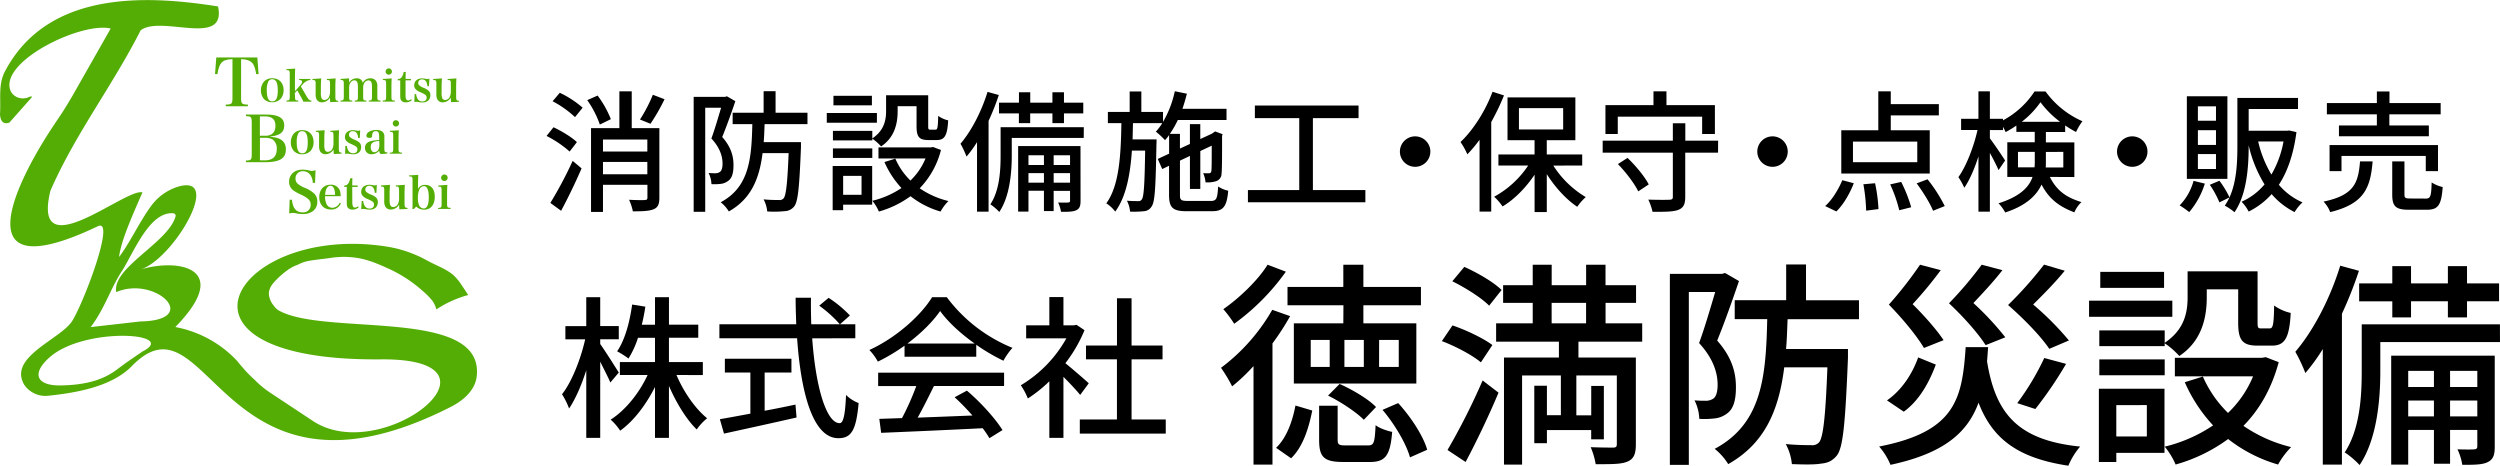 <svg id="レイヤー_2" data-name="レイヤー 2" xmlns="http://www.w3.org/2000/svg" width="1175.74" height="219.01" viewBox="0 0 1175.74 219.01"><path d="M229,155.4a24.53,24.53,0,0,0-3.92-4.58l0,0c-.45-.34-.9-.68-1.37-1-2.82-1.92-6-3.16-9-4.7-1.08-.55-2.14-1.12-3.21-1.69a52.29,52.29,0,0,0-5.5-2.49h0a54.87,54.87,0,0,0-11.09-3.1c-71.22-11.84-114.15,53.87-3.62,52.9,65-.56.36,50.82-32.2,28.81l-19.81-13.11a43.6,43.6,0,0,1-7.26-6h0c-1.51-1.39-3-2.8-4.35-4.3s-2.7-3.08-4-4.69a53,53,0,0,0-28.57-15.82l-.48-.1c27.16-27.75,1.5-32.53-16.52-27,15.84-4.88,39.62-46.13,17.21-38.81a24.73,24.73,0,0,0-12.15,9c-5.55,7.57-9.76,17-15,23.89.9-7.71,6.55-20.13,11-30.4-7.78-2.27-52.29,36.31-43.29-.74C47.37,85,65.18,61.93,78.31,36c9.63-7.39,40.58,8.29,36.4-11.24-32.77-5.19-79.82-8-100.16,30.44-3.32,6.28-1.9,12.83-2.38,20.3.25,4,2.18,4.7,4.43,3.87L27.13,67.47c.09-.59-.57-.44-1.53,0-3.47,1.46-7.7-.16-8.73-3.78C13,50,50.72,31.92,64.23,35.14l-18,31.68-2.58,4.31c-2.78,4.57-3.23,5-7.12,10.89-18.09,27.57-41.14,76.05,21.68,46.1,8.45-4-6.48,35.47-12,44.44-5.41,8.77-30.73,17.08-22.49,30.35a12.11,12.11,0,0,0,10.48,5C49,206.44,65,203.3,74.2,193.88c36.5-37.47,41.28,74.45,150,19.2,5.58-2.84,11.38-7.57,12.16-14.29,3.82-32.76-71.06-18.77-93-31a7.16,7.16,0,0,1-1.58-1.24s-.06,0-.08-.06l-.22-.29a5.58,5.58,0,0,1-.6-.78,9.49,9.49,0,0,1-2.27-5.5c0-2.72,1.72-4.79,3.52-6.61a39.13,39.13,0,0,1,6-5.06,18.72,18.72,0,0,1,4.19-2.06,17.29,17.29,0,0,1,4.54-1.66c3.56-.7,7.37-1,10.56-1.47a42.74,42.74,0,0,1,7.05-.52,45,45,0,0,1,4.78.36c5.5.7,10.46,2.82,15.47,5.09a64.09,64.09,0,0,1,16.17,10.5,34.17,34.17,0,0,1,4.56,4.6,12.13,12.13,0,0,1,1.93,4.15,52.11,52.11,0,0,1,15-6.77ZM64,44q.36-.12.63-.24C64.16,45.63,62.64,45,64,44ZM79.23,187l-5.92,4.06c-2.24,1.53-4.4,3.18-6.6,4.78-4.87,3.58-12.33,7-26.22,7.16-11.32.09-13.51-5.66-5.05-13.18C51.87,175.19,96.59,178.29,79.23,187Zm-1.18-14.08h0l-23.23,2.64c6.79-9,9.42-18.56,15.16-27.08,5.56-9.2,12.9-27.48,23.76-26.43a1.14,1.14,0,0,1,1,1.41c-3.37,12.38-29.95,24.08-27.91,35.64C85.4,151.16,107.23,172.48,78.05,172.91Z" transform="translate(-12.17 -21.73)" style="fill:#53ad04"/><path d="M103.76,176.43" transform="translate(-12.17 -21.73)" style="fill:#53ad04;opacity:0.35"/><path d="M105.62,176.81" transform="translate(-12.17 -21.73)" style="fill:#53ad04;opacity:0.35"/><path d="M53.59,56.58" transform="translate(-12.17 -21.73)" style="fill:#53ad04;opacity:0.35"/><path d="M34.07,96.61c-.21.31-.4.62-.58,1C33.49,96.79,33.72,96.56,34.07,96.61Z" transform="translate(-12.17 -21.73)" style="fill:#53ad04;opacity:0.35"/><path d="M41.78,91.83h-.07S41.79,91.76,41.78,91.83Z" transform="translate(-12.17 -21.73)" style="fill:#53ad04;opacity:0.35"/><path d="M53.44,62.2a.87.87,0,0,0-.12.33C53.2,62.34,53.14,62,53.44,62.2Z" transform="translate(-12.17 -21.73)" style="fill:#53ad04;opacity:0.35"/><path d="M77.88,112.58c.2,0,.12.08.05.21A1.6,1.6,0,0,0,77.88,112.58Z" transform="translate(-12.17 -21.73)" style="fill:#53ad04;opacity:0.35"/><path d="M127.94,152.76Z" transform="translate(-12.17 -21.73)" style="fill:#53ad04;opacity:0.35"/><path d="M230.29,156v0S230.34,156,230.29,156Z" transform="translate(-12.17 -21.73)" style="fill:#53ad04;opacity:0.35"/><path d="M230.18,156s.08,0,.11,0Z" transform="translate(-12.17 -21.73)" style="fill:#53ad04;opacity:0.35"/><path d="M215.73,163.25h0S215.7,163.22,215.73,163.25Z" transform="translate(-12.17 -21.73)" style="fill:#53ad04;opacity:0.35"/><path d="M221.17,198.49c.15-.18,0,.09-.07,0Z" transform="translate(-12.17 -21.73)" style="fill:#53ad04;opacity:0.35"/><path d="M130,170.66v.05A.11.11,0,0,1,130,170.66Z" transform="translate(-12.17 -21.73)" style="fill:#53ad04;opacity:0.35"/><path d="M138.69,178.6Z" transform="translate(-12.17 -21.73)" style="fill:#53ad04;opacity:0.35"/><path d="M209.38,218.28v.05S209.33,218.28,209.38,218.28Z" transform="translate(-12.17 -21.73)" style="fill:#53ad04;opacity:0.35"/><path d="M84.38,175a0,0,0,0,1,0,0S84.4,175,84.38,175Z" transform="translate(-12.17 -21.73)" style="fill:#53ad04;opacity:0.35"/><path d="M153.12,222.63c.07.14.19.28,0,.18C153.11,222.75,153.11,222.69,153.12,222.63Z" transform="translate(-12.17 -21.73)" style="fill:#53ad04;opacity:0.35"/><path d="M53.57,169.54h0C53.56,169.45,53.59,169.45,53.57,169.54Z" transform="translate(-12.17 -21.73)" style="fill:#53ad04;opacity:0.35"/><path d="M66.75,141.54c.51-.19.19.14.07.43C66.79,141.83,66.77,141.68,66.75,141.54Z" transform="translate(-12.17 -21.73)" style="fill:#53ad04;opacity:0.35"/><path d="M46.35,182.2h0S46.34,182.22,46.35,182.2Z" transform="translate(-12.17 -21.73)" style="fill:#53ad04;opacity:0.35"/><path d="M48.15,175.87l-.06-.05Z" transform="translate(-12.17 -21.73)" style="fill:#53ad04;opacity:0.35"/><path d="M127.3,170.59c.33.22.7.31.58.77A7.76,7.76,0,0,1,127.3,170.59Z" transform="translate(-12.17 -21.73)" style="fill:#53ad04;opacity:0.35"/><path d="M157.78,217.45c0,.05,0,0,0,0Z" transform="translate(-12.17 -21.73)" style="fill:#53ad04;opacity:0.35"/><path d="M36.37,206.55a1.54,1.54,0,0,1,.3-.32c0,.24,0,.38-.3.32Z" transform="translate(-12.17 -21.73)" style="fill:#53ad04;opacity:0.35"/><path d="M280.07,93a51.63,51.63,0,0,0-10.86-7.34l3.27-4.08c3.83,1.79,8.64,4.69,11,7ZM271,117.16A187.67,187.67,0,0,0,281.49,97.4l4.2,3.52c-2.84,6.55-6.42,14-9.63,19.94Zm4.44-51.79a46.37,46.37,0,0,1,10.74,7l-3.58,4.44a48.2,48.2,0,0,0-10.55-7.47Zm18.83,14.94a45.5,45.5,0,0,0-5.93-11.48l4.88-2.16a47.32,47.32,0,0,1,6.23,11.11Zm28,34.38c0,3-.62,4.56-2.66,5.43s-5.12,1-9.81,1a23.57,23.57,0,0,0-1.79-5.44c3.15.19,6.48.19,7.41.13s1.23-.31,1.23-1.17v-6H295.75v12.77h-5.62V82h13.33V64.69h5.81V82h13ZM295.75,87.34V93h20.86V87.34Zm20.86,16.36V97.9H295.75v5.8Zm8.09-35.3a92.88,92.88,0,0,1-6.61,11.54l-4.94-2A69.51,69.51,0,0,0,319.2,66.3Z" transform="translate(-12.17 -21.73)"/><path d="M358,69.32c-1.79,5.31-4.14,11.91-6.18,16.85,4.45,5,5.31,9.45,5.31,13.21s-.68,6.23-2.65,7.53a7,7,0,0,1-3.4,1.3,25.41,25.41,0,0,1-4.32.12,12.55,12.55,0,0,0-1.35-5.25,32.33,32.33,0,0,0,3.33.13,3.71,3.71,0,0,0,2-.62c.87-.56,1.24-2.1,1.24-3.89,0-3.21-1.05-7.28-5.25-11.85,1.61-4.32,3.27-10.12,4.57-14.44h-7.47v48.94H338.4V67.28h14.81L354,67Zm13.76,10.8c-.12,2.9-.18,5.74-.43,8.46h17.53v2.47c-.74,18.51-1.36,25.43-3.15,27.71a5.88,5.88,0,0,1-4.57,2.28,48,48,0,0,1-8.15.13,14.76,14.76,0,0,0-1.72-5.68c3.08.31,6,.31,7.16.31a2.59,2.59,0,0,0,2.28-.8c1.11-1.36,1.79-6.86,2.35-21.24H370.8c-1.48,11.79-5.24,21.42-15.86,27.41a16.82,16.82,0,0,0-3.82-4.32c13.45-7.16,14.5-20.56,14.87-36.73h-9.26V74.75H371.3V64.63h5.62V74.75h15v5.37Z" transform="translate(-12.17 -21.73)"/><path d="M424.57,79.44H401V74.88h23.58ZM422.35,118H408.7v2.59h-4.93V99.81h18.58Zm.06-31.17c5.61-3.77,6.48-8.64,6.48-12.9V66.54H448.7V81.05c0,1.42.12,1.67,1,1.67h2.41c.92,0,1.17-.81,1.29-6.49a12.84,12.84,0,0,0,4.69,2.1c-.37,7.35-1.79,9.26-5.37,9.26h-3.95c-4.26,0-5.55-1.42-5.55-6.48V71.67h-8.89V74c0,5.56-1.3,12.28-7.78,16.6a21.83,21.83,0,0,0-4.13-3.64v.8H403.89V83.27h18.52Zm-18.52,4.69h18.52V96H403.89Zm18.33-20.25H404.14v-4.5h18.08ZM408.7,104.44v8.89h8.65v-8.89Zm46-12.16a40,40,0,0,1-10,18,40.67,40.67,0,0,0,13.52,6,22.27,22.27,0,0,0-3.71,4.94,41.26,41.26,0,0,1-14.13-7.22,46.15,46.15,0,0,1-14.88,7.22,20.37,20.37,0,0,0-3.08-5.06,42,42,0,0,0,13.7-6,43.58,43.58,0,0,1-8-12.22l5.12-1.6a32.58,32.58,0,0,0,7.1,10.3,30.3,30.3,0,0,0,7.09-10.37H425.31V91.05h24.62l1.05-.19Z" transform="translate(-12.17 -21.73)"/><path d="M481.91,66.42a112.13,112.13,0,0,1-4.82,12.16v42.71h-5.43V88.58a55.86,55.86,0,0,1-4.93,6.79,45.74,45.74,0,0,0-2.84-6.05c5.12-6,9.87-15.12,12.71-24.38ZM521.84,86.6H488v8.27c0,7.78-.87,19.14-5.87,26.55a23.3,23.3,0,0,0-4.19-3.59c4.38-6.66,4.81-16.1,4.81-23V81.54h39.13ZM491.35,75.06H482V70h9.38V65.12h5.31V70h10.43V65.12h5.43V70h9.08v5.06h-9.08v4.57h-5.43V75.06H496.66v4.57h-5.31Zm29,41.11c0,2.28-.37,3.58-1.91,4.38s-3.89.8-7.28.8a16.14,16.14,0,0,0-1.36-4.38c2.22.06,4.13.06,4.75,0s.86-.25.86-.86v-4.63h-7.71V121h-4.57v-9.56h-7.28v9.81H491V90.43h29.32Zm-24.5-21.42v4.57h7.28V94.75Zm7.28,12.9v-4.5h-7.28v4.5Zm4.57-12.9v4.57h7.71V94.75Zm7.71,12.9v-4.5h-7.71v4.5Z" transform="translate(-12.17 -21.73)"/><path d="M581.66,116.23c2.59,0,3.08-1.11,3.39-6.79a14.86,14.86,0,0,0,4.75,2c-.68,7.47-2.28,9.63-7.77,9.63H570.36c-6.67,0-8.39-1.61-8.39-7.78V99.69l-3.21,1.54-2.1-4.75L562,94V85.25a25.87,25.87,0,0,1-1.92,2.4,39.25,39.25,0,0,0-4.32-4,25,25,0,0,0,3-4H545c-.06,2.59-.12,5.12-.18,7.65H556.1s0,1.67-.06,2.41c-.37,20-.68,27-2.28,29.13a4.48,4.48,0,0,1-3.71,2.23,41.76,41.76,0,0,1-6.42.18,13.42,13.42,0,0,0-1.48-5.12c2.29.18,4.26.18,5.19.18a1.77,1.77,0,0,0,1.85-.86c.93-1.24,1.3-7,1.54-22.9H544.5c-.8,11.42-2.72,21.73-7.84,28.7a16.14,16.14,0,0,0-4.2-3.89c6.17-8.45,6.85-23,7.1-37.71H533.2V74.38h10.25V64.75h5.49v9.63h10.19v4.69a48.36,48.36,0,0,0,5.55-14.44l5.68,1.17c-.62,2.41-1.3,4.82-2.1,7.1H589v5.25H566.1a44.44,44.44,0,0,1-3.76,6.54h4.75V91.6l4.69-2.16V80.12h4.88v7l5.49-2.53.49-.37,1-.68,3.52,1.3-.25.8c0,8.76,0,15.86-.25,17.59a3.73,3.73,0,0,1-2.71,3.76,13.83,13.83,0,0,1-4.82.5,13.66,13.66,0,0,0-1.11-4.32c1,.06,2.23.06,2.72.06s.93-.19,1.11-1,.19-5.25.19-12l-5.37,2.53v17.83h-4.88V95.06l-4.69,2.22v16.11c0,2.41.49,2.84,3.76,2.84Z" transform="translate(-12.17 -21.73)"/><path d="M654.3,111.11v5.74H599.06v-5.74H623.2V77.28H602.33V71.36h48.76v5.92H629.62v33.83Z" transform="translate(-12.17 -21.73)"/><path d="M677.7,85.86A7.16,7.16,0,1,1,670.54,93,7.17,7.17,0,0,1,677.7,85.86Z" transform="translate(-12.17 -21.73)"/><path d="M719.49,66.61a113.48,113.48,0,0,1-6,12.53v42.09H708V87.47a66.69,66.69,0,0,1-5.74,6.85,34.22,34.22,0,0,0-3.21-5.8c6-5.68,11.66-14.57,15.06-23.64Zm23.2,33a46,46,0,0,0,15.25,14.81,25.62,25.62,0,0,0-4,4.57c-5.19-3.46-10.43-9.2-14.32-15.37v17.84h-5.74V103.89c-4.14,6.17-9.57,11.66-15.06,14.93a26,26,0,0,0-3.95-4.57,45.28,45.28,0,0,0,16-14.68h-14V94.38h17V87.65H721.15V67.53h31.91V87.65H739.61v6.73h16.66v5.19Zm-16.17-17h20.8V72.59h-20.8Z" transform="translate(-12.17 -21.73)"/><path d="M820.16,93.52H804.73v20.86c0,3.45-.87,5.12-3.27,6.05s-6.3.92-12.1.92a27.06,27.06,0,0,0-2-5.74c4.2.13,8.58.13,9.88.06s1.66-.3,1.66-1.35V93.52h-33V87.9h33V79.69h5.87V87.9h15.43ZM773,84.75h-5.8V71.17h22.59V64.69h6.11v6.48h22.78V84.75h-6V76.6H773ZM777.57,96c3.89,3.64,8.15,8.88,10,12.46l-4.94,3.27c-1.67-3.51-5.8-9-9.57-12.83Z" transform="translate(-12.17 -21.73)"/><path d="M845.78,85.86A7.16,7.16,0,1,1,838.62,93,7.16,7.16,0,0,1,845.78,85.86Z" transform="translate(-12.17 -21.73)"/><path d="M870.53,118.64c3.15-2.72,6.17-7.66,8.08-12.16L884,107.9c-1.85,4.81-4.87,10.06-8.2,13.27Zm49.19-15.31h-41.6V83h17.41V64.69h5.86v6H924v5.31H901.39v7h18.33Zm-5.86-15H883.61V98h30.25ZM894,107.9a72.55,72.55,0,0,1,1.61,12.16l-5.8.74a81,81,0,0,0-1.3-12.41Zm12.29-.62A66.41,66.41,0,0,1,911,119.19l-5.62,1.42a64.29,64.29,0,0,0-4.26-12.16Zm12.4-1.23a72.68,72.68,0,0,1,8.09,12.59l-5.5,2.22c-1.35-3.46-4.75-8.89-7.71-12.9Z" transform="translate(-12.17 -21.73)"/><path d="M976.2,104.94c3.52,7,8.27,9.75,14.87,11.85a13.81,13.81,0,0,0-3.33,4.81C981,119,976,115.67,972.31,108.52c-2.41,5.18-7.28,9.93-17.1,13.14a19.54,19.54,0,0,0-3.14-4.32c10.18-3.21,14.38-7.65,16-12.4H956.2V88.64h12.9V83.76h-8.64v-3a40.83,40.83,0,0,1-5.06,3.09,21.92,21.92,0,0,0-1.24-2.47V82.9H948v3.89c1.67,2.16,6.24,8.89,7.16,10.43l-3.08,4.51c-.81-1.92-2.47-5.19-4.08-8.09v27.65h-5.37v-26c-1.85,5.8-4.2,11.23-6.66,14.75a30.33,30.33,0,0,0-2.78-5c3.7-5.12,7.22-14.26,9-22.16h-7.72V77.59h8.15V64.69H948v12.9h6.17v.74A40.64,40.64,0,0,0,969,64.75h5.18a42.39,42.39,0,0,0,17.35,14,27.78,27.78,0,0,0-3,5.06,50.71,50.71,0,0,1-5.12-3.08v3.08h-9.07v4.88h13.39v16.3ZM969,100.43a20.63,20.63,0,0,0,.12-2.72V93.15h-7.9v7.28ZM981,79a45,45,0,0,1-9.2-9.2A41.67,41.67,0,0,1,963,79Zm-6.66,14.2v4.69c0,.86,0,1.73-.07,2.59h8.27V93.15Z" transform="translate(-12.17 -21.73)"/><path d="M1015,85.86A7.16,7.16,0,1,1,1007.8,93,7.17,7.17,0,0,1,1015,85.86Z" transform="translate(-12.17 -21.73)"/><path d="M1049.1,108.08a38.39,38.39,0,0,1-7.35,13.4,41.23,41.23,0,0,0-4.5-3.15,26.4,26.4,0,0,0,6.54-11.54Zm10.61-2.22h-19.07V67h19.07Zm-5.37-34.13h-8.51v6.79h8.51Zm0,11.23h-8.51v6.92h8.51Zm0,11.24h-8.51v7h8.51Zm37.84-10.31c-1.36,10.37-4.2,18.51-8.27,24.75a30.7,30.7,0,0,0,11.11,8.27,20.79,20.79,0,0,0-3.71,4.57,34.64,34.64,0,0,1-10.8-8.46,35.67,35.67,0,0,1-10.8,8.21,19.29,19.29,0,0,0-3.33-4.63,29.9,29.9,0,0,0,10.8-8.15,60.48,60.48,0,0,1-7.47-18.39v.31c0,9.5-.8,22.71-6.67,31.17a24.57,24.57,0,0,0-4.56-3.09,30.33,30.33,0,0,0,2.22-3.89l-4.75,2.35a44.84,44.84,0,0,0-4.51-8.27l4.51-1.91a44.27,44.27,0,0,1,4.75,7.83c3.39-7.46,3.7-16.72,3.7-24.19V67.78h28.52V73h-23.21V83.21h18.15l.92-.12Zm-18,4.38a53.17,53.17,0,0,0,6.23,15.55,47.64,47.64,0,0,0,5.68-15.55Z" transform="translate(-12.17 -21.73)"/><path d="M1128,97.65c-1,12.47-4,19.94-19.94,23.83a14.93,14.93,0,0,0-3.14-4.94c14.32-3,16.35-8.7,17.16-18.89ZM1130,75.49h-23.51v-5.3H1130V64.75h5.93v5.44H1160v5.3h-24.13v5.25h18.58V85.8h-42.28V80.74H1130Zm23,26.73V95.06h-39.63v7.16h-5.62V89.94h51v12.28Zm0,12.9c2.16,0,2.59-.93,2.77-7.59a15.77,15.77,0,0,0,5.19,2.16c-.62,8.52-2.16,10.68-7.41,10.68H1145c-6.23,0-7.77-1.67-7.77-7.23V97.65h5.74v15.43c0,1.79.43,2,2.77,2Z" transform="translate(-12.17 -21.73)"/><path d="M618.91,170.41a118.12,118.12,0,0,1-8.3,12.82v57h-8.92V193.89a85.26,85.26,0,0,1-10.05,9.53,72.47,72.47,0,0,0-5.23-8.71,89.79,89.79,0,0,0,24.1-27.27Zm-2-20.91a106,106,0,0,1-24.3,24.5,53,53,0,0,0-5.12-6.87c7.69-5.33,16.5-13.84,20.81-20.91Zm-4.61,82.84c4.92-4.62,7.69-12.41,9.12-19.89l7.9,2.35c-1.64,8.21-4.31,17-9.95,22.46Zm31.68-67.05H617.68v-8.62h26.25V146.22h9.43v10.45h27.07v8.62H653.36v8.5h24.91v28.3H620.66v-28.3h23.27Zm-6.46,16.3h-8.92V194.3h8.92Zm18,49.62c2.77,0,3.18-1.13,3.59-9.54,1.75,1.44,5.33,2.67,7.79,3.18C666,236.23,663.51,239,656.44,239H643.93c-9.23,0-11.38-2.36-11.38-10.46v-16h8.71v15.89c0,2.36.52,2.77,3.69,2.77ZM642.19,202.3c5.94,2.66,13.53,7.07,17.12,10.86l-5.74,6c-3.39-3.49-10.77-8.41-16.82-11.38Zm11.38-20.71h-9.13V194.3h9.13Zm7.17,12.71H670V181.59h-9.23Zm9,17c6,6.56,11.8,15.48,13.64,21.94l-8.1,3.59c-1.74-6.36-7.18-15.59-12.92-22.35Z" transform="translate(-12.17 -21.73)"/><path d="M708.62,192.15c-3.8-3.28-11.9-7.59-18.35-10l5-7.38c6.36,2.15,14.56,6.05,18.76,9.23Zm-15.69,41.21a311.12,311.12,0,0,0,16.51-32.7l7.48,5.74c-4.51,10.76-10.35,23-15.48,32.6Zm19.58-67.87c-3.48-3.59-11.07-8.41-17.32-11.48l5.64-6.77c6,2.67,13.84,7.18,17.53,10.87Zm42,16.92v7.48h27v40.7c0,4.41-.82,6.87-3.89,8.2s-7.8,1.24-15,1.24a35.11,35.11,0,0,0-2.36-8c4.72.2,9.23.2,10.56.2s1.74-.41,1.74-1.64V198.3H753.52v18.76h7V203.22h5.94v25.12H760.5V224H739.68v6.15h-5.94v-27h5.94v13.84h6.56V198.3H728v41.93h-8.51V189.89h25.83v-7.48H715.79v-8.62H733v-9.63H719.08v-8.31H733v-9.63h8.92v9.63h16.2v-9.63h9.12v9.63h14.36v8.31H767.26v9.63h17.23v8.62Zm-12.61-8.62h16.2v-9.63h-16.2Z" transform="translate(-12.17 -21.73)"/><path d="M830,153.91c-3,8.81-6.87,19.78-10.25,28,7.38,8.31,8.82,15.69,8.82,21.94,0,6-1.13,10.36-4.41,12.51a11.48,11.48,0,0,1-5.64,2.16,42.14,42.14,0,0,1-7.18.2,20.79,20.79,0,0,0-2.25-8.71c2.25.2,4,.2,5.53.2a6.29,6.29,0,0,0,3.29-1c1.43-.93,2.05-3.49,2.05-6.46,0-5.33-1.75-12.1-8.72-19.69,2.67-7.17,5.43-16.81,7.59-24H806.42v81.3H797.5V150.52h24.61l1.33-.41Zm22.87,17.94c-.21,4.82-.31,9.53-.72,14h29.11V190C880,220.75,879,232.23,876,236c-2.26,2.66-4.31,3.48-7.59,3.79-2.87.51-8.2.41-13.53.21a24.6,24.6,0,0,0-2.88-9.44c5.13.52,10,.52,11.9.52a4.26,4.26,0,0,0,3.79-1.34c1.85-2.25,3-11.38,3.9-35.27h-20.3c-2.46,19.59-8.72,35.58-26.35,45.53a27.9,27.9,0,0,0-6.36-7.18c22.35-11.89,24.1-34.14,24.71-61H828v-8.92h24.2V146.11h9.33v16.82h24.91v8.92Z" transform="translate(-12.17 -21.73)"/><path d="M947.18,185c-.2,2.26-.3,4.51-.51,6.66,4,24.71,14.56,37.12,43.78,40.09a33.9,33.9,0,0,0-5.54,9c-23.78-3.59-35.68-12.61-42.24-29.63-5.12,13.95-16.09,23.79-41.42,29.22a30.6,30.6,0,0,0-5.33-8.61c35.89-7,39.06-22.35,40.7-46.75Zm-24.6,8.2c-3.08,8.2-7.59,16.71-15.07,22.15l-7.9-5.33c6.87-4.72,11.9-12.41,14.66-20.2ZM917,185.38c-3.18-5.43-9.63-13.33-16.5-20.4a183.11,183.11,0,0,0,14.66-18.76l9.74,2.56a185.41,185.41,0,0,1-13.23,16c5.64,5.54,11.59,12.41,14.56,16.92ZM946,184.05c-3.28-5.23-10-12.92-17.22-19.69a176.78,176.78,0,0,0,15.38-18.14l9.74,2.56c-4.1,5.33-9.23,10.76-13.64,15.48a136.44,136.44,0,0,1,15,16.1Zm29.94,1.74c-3.69-5.54-11.28-13.53-19.38-20.61a182.55,182.55,0,0,0,16.92-19l9.74,2.87c-4.41,5.43-10,11.07-14.87,15.89a136.24,136.24,0,0,1,16.82,16.91Zm-15.07,25.53a122.16,122.16,0,0,0,12.71-21.22l10.26,2.76a185.81,185.81,0,0,1-14.46,21.23Z" transform="translate(-12.17 -21.73)"/><path d="M1033.81,170.72H994.65v-7.59h39.16Zm-3.69,64h-22.66V239h-8.2V204.55h30.86Zm.1-51.77c9.33-6.25,10.77-14.35,10.77-21.43v-12.2h32.91v24.09c0,2.36.2,2.77,1.64,2.77h4c1.54,0,2-1.33,2.15-10.76a21.34,21.34,0,0,0,7.79,3.48c-.61,12.2-3,15.38-8.92,15.38H1074c-7.07,0-9.22-2.36-9.22-10.76V157.8H1050v3.79c0,9.23-2.15,20.41-12.92,27.58a35.48,35.48,0,0,0-6.87-6v1.34H999.47v-7.38h30.75Zm-30.75,7.79h30.75v7.49H999.47Zm30.45-33.63h-30V149.6h30Zm-22.46,55.16V227h14.36V212.24Zm76.38-20.2c-3.38,12.51-9.12,22.35-16.6,29.94A67.83,67.83,0,0,0,1089.69,232a37.12,37.12,0,0,0-6.15,8.2,68.81,68.81,0,0,1-23.48-12,77,77,0,0,1-24.71,12,34,34,0,0,0-5.13-8.41,70.05,70.05,0,0,0,22.76-10,72.65,72.65,0,0,1-13.32-20.3l8.51-2.67A54.12,54.12,0,0,0,1060,215.93a50.67,50.67,0,0,0,11.79-17.22H1035V190H1076l1.74-.3Z" transform="translate(-12.17 -21.73)"/><path d="M1121.57,149.09a188.2,188.2,0,0,1-8,20.19v70.95h-9V185.89a90.48,90.48,0,0,1-8.2,11.28,73.31,73.31,0,0,0-4.72-10c8.51-9.94,16.41-25.12,21.12-40.49Zm66.33,33.52h-56.28v13.74c0,12.92-1.44,31.78-9.74,44.09a39,39,0,0,0-7-5.95c7.28-11.07,8-26.76,8-38.24v-22h65Zm-50.64-19.17h-15.59V155h15.59v-8.1h8.81V155h17.33v-8.1h9V155h15.07v8.41h-15.07V171h-9v-7.59h-17.33V171h-8.81Zm48.18,68.28c0,3.79-.61,5.95-3.18,7.28s-6.45,1.33-12.09,1.33a26.07,26.07,0,0,0-2.26-7.28c3.69.11,6.87.11,7.9,0s1.43-.41,1.43-1.43v-7.69h-12.81v15.89h-7.59V223.93h-12.1v16.3h-8V189h48.7Zm-40.7-35.58v7.59h12.1v-7.59Zm12.1,21.43v-7.48h-12.1v7.48Zm7.59-21.43v7.59h12.81v-7.59Zm12.81,21.43v-7.48h-12.81v7.48Z" transform="translate(-12.17 -21.73)"/><path d="M125.55,67.73c0,2.82.31,3.13,3.2,3.19v.8H118.34v-.8c2.85-.06,3.16-.37,3.16-3.19V49.55c-2.73.06-4.17.55-5.25,1.78-.86,1-1.38,2.55-1.84,5.28l-1.11-.06.59-7.8H133.2l.58,7.8-1.1.06c-.5-3-1.11-4.57-2.12-5.52s-2.46-1.48-5-1.54Z" transform="translate(-12.17 -21.73)" style="fill:#53ad04"/><path d="M127.86,97.23c2.43-.06,2.7-.36,2.7-3.11V79.5c0-2.76-.3-3.09-2.7-3.12v-.77h9.38c5.93,0,8.6,1.58,8.6,5.09,0,3.17-1.86,4.7-6.44,5.21v.21c4.79.24,7.22,2.19,7.22,5.81,0,4.31-2.85,6.08-9.89,6.08h-8.87Zm9.08-11.65c3.12,0,4.76-1.62,4.76-4.7s-1.67-4.41-5-4.41h-2.31v9.11Zm-.24,11.56q5.63,0,5.63-5.36a5.1,5.1,0,0,0-1.94-4.43,6.79,6.79,0,0,0-3.54-.81h-2.43v10.6Z" transform="translate(-12.17 -21.73)" style="fill:#53ad04"/><path d="M148.4,115.66h1.07c.38,4,2,5.94,5,5.94a3.46,3.46,0,0,0,3.8-3.71c0-1.83-1.05-2.93-4.41-4.57a20.67,20.67,0,0,1-3.53-1.91,4.87,4.87,0,0,1-2.2-4.27,5.45,5.45,0,0,1,3.17-5,7.9,7.9,0,0,1,3.44-.62A13.63,13.63,0,0,1,158,102a4.52,4.52,0,0,0,.94.11,4.36,4.36,0,0,0,1.62-.38l-.22,6h-1.07a6.74,6.74,0,0,0-.92-3.36,4.15,4.15,0,0,0-3.71-2.12,3.32,3.32,0,0,0-3.49,3.49,3.1,3.1,0,0,0,.88,2.26,12,12,0,0,0,3.5,2.07,14.46,14.46,0,0,1,4.46,2.74,5.12,5.12,0,0,1,1.4,3.74,5.33,5.33,0,0,1-1.88,4.33,7.87,7.87,0,0,1-4.92,1.53,15.9,15.9,0,0,1-3.63-.46,6.69,6.69,0,0,0-1-.08,8.76,8.76,0,0,0-1.78.25Z" transform="translate(-12.17 -21.73)" style="fill:#53ad04"/><path d="M136.41,60a5.27,5.27,0,0,1,3.84-1.46c3.21,0,5.3,2.21,5.3,5.62a6.23,6.23,0,0,1-1.35,4,5.44,5.44,0,0,1-4.06,1.66,5.24,5.24,0,0,1-3.85-1.55,6.07,6.07,0,0,1-1.41-4A6.31,6.31,0,0,1,136.41,60Zm3.82,9.4c1.78,0,2.58-1.6,2.58-5.16S142,59,140.21,59a2,2,0,0,0-1.91,1.19,9.05,9.05,0,0,0-.66,4C137.64,67.75,138.46,69.43,140.23,69.43Z" transform="translate(-12.17 -21.73)" style="fill:#53ad04"/><path d="M150.92,67c0,1.85.14,2,1.54,2v.5H146.9v-.5c1.4,0,1.54-.22,1.54-2V56.71c0-1.81-.14-2-1.56-2v-.47L151,54c-.08,1.52-.12,2.83-.12,4.2v6.46l2.75-3.16a2.19,2.19,0,0,0,.63-1.29c0-.55-.43-.82-1.41-.88v-.47h5.28v.47a4.54,4.54,0,0,0-1.72.53,6.68,6.68,0,0,0-2,1.66l-.76.84,2.85,4.9c.75,1.27,1.19,1.64,2.13,1.84v.46h-3.77c-.21-.46-.76-1.56-.9-1.83l-2-3.52-1.15,1.29Z" transform="translate(-12.17 -21.73)" style="fill:#53ad04"/><path d="M167.48,69.76a17.83,17.83,0,0,1-.11-2.15,4.44,4.44,0,0,1-3.77,2.25A2.77,2.77,0,0,1,161,68.33a5.9,5.9,0,0,1-.39-2.55V65.5l0-4.14c0-.06,0-.11,0-.17a2.88,2.88,0,0,0-.22-1.49c-.19-.25-.35-.31-1.27-.33v-.49l4.11-.27c-.1,1.48-.14,2.26-.16,4.08l0,2.17v.39a6.83,6.83,0,0,0,.27,2.5,1.37,1.37,0,0,0,1.43,1A2.48,2.48,0,0,0,167,67a5.69,5.69,0,0,0,.39-2.43V61.36c0-1.13-.08-1.54-.3-1.76s-.33-.21-1.19-.23v-.49l4.12-.27c-.13,2.81-.13,2.81-.13,4.1V67c0,1.79.21,2.11,1.34,2.13v.48Z" transform="translate(-12.17 -21.73)" style="fill:#53ad04"/><path d="M176.33,60.64a4,4,0,0,1,3.56-2.07,2.67,2.67,0,0,1,2.91,2.15,3.84,3.84,0,0,1,3.53-2.15A3.08,3.08,0,0,1,189,59.76a4.37,4.37,0,0,1,.62,2.77V67c0,1.83.14,2,1.55,2v.5h-5.55v-.5c1.35,0,1.5-.22,1.5-2V62.55c0-2.18-.5-3-1.71-3a2.1,2.1,0,0,0-1.82,1.13,3.63,3.63,0,0,0-.63,2.07V67c0,1.83.14,2,1.51,2v.5H179v-.5c1.35,0,1.5-.22,1.5-2v-4.5c0-2.05-.54-3-1.66-3-1.36,0-2.48,1.52-2.48,3.36V67c0,1.85.14,2,1.49,2v.5h-5.55v-.5c1.41,0,1.56-.2,1.56-2V61.34c0-1.72-.17-2-1.52-2v-.49l4-.27Z" transform="translate(-12.17 -21.73)" style="fill:#53ad04"/><path d="M196.39,58.61c-.09,1.23-.13,2.67-.13,4V67c0,1.83.15,2,1.6,2v.5h-5.7v-.5c1.46,0,1.6-.22,1.6-2V61.36c0-1.83-.1-2-1.53-2v-.49ZM195,53.9a1.48,1.48,0,1,1-1.47,1.47A1.47,1.47,0,0,1,195,53.9Z" transform="translate(-12.17 -21.73)" style="fill:#53ad04"/><path d="M202.9,66.38a5.43,5.43,0,0,0,.21,1.84,1.1,1.1,0,0,0,1,.76,2.41,2.41,0,0,0,1.43-.63l.29.51a4.23,4.23,0,0,1-2.81,1,2.48,2.48,0,0,1-2.31-1.12c-.25-.52-.31-1-.31-2.83v-6.4h-1.17v-.61a2.18,2.18,0,0,0,2-1.09,5.62,5.62,0,0,0,.76-2.19l1-.1c0,.84-.06,1.47-.06,3.34h2.48v.65H202.9Z" transform="translate(-12.17 -21.73)" style="fill:#53ad04"/><path d="M207.16,66h.74a4.89,4.89,0,0,0,.61,2.15,2.56,2.56,0,0,0,2.3,1.29c1.25,0,2-.65,2-1.78s-.54-1.46-2.91-2.56a6,6,0,0,1-2.22-1.4,2.5,2.5,0,0,1-.71-1.84c0-2,1.47-3.26,3.79-3.26a9.83,9.83,0,0,1,1.45.16,4.36,4.36,0,0,0,.9.13,2.61,2.61,0,0,0,1-.21l-.19,3.59h-.75c-.15-2.09-1-3.2-2.48-3.2a1.66,1.66,0,0,0-1.83,1.7A1.44,1.44,0,0,0,209.5,62a8.89,8.89,0,0,0,2.29,1.19c2.09,1,2.77,1.76,2.77,3.3,0,2.13-1.37,3.42-3.69,3.42a11,11,0,0,1-2.09-.24,4.62,4.62,0,0,0-.74-.06,4.42,4.42,0,0,0-1,.12Z" transform="translate(-12.17 -21.73)" style="fill:#53ad04"/><path d="M224.29,69.76a20.55,20.55,0,0,1-.1-2.15,4.44,4.44,0,0,1-3.77,2.25,2.77,2.77,0,0,1-2.64-1.53,5.9,5.9,0,0,1-.39-2.55V65.5l0-4.14c0-.06,0-.11,0-.17a2.74,2.74,0,0,0-.23-1.49c-.18-.25-.35-.31-1.27-.33v-.49l4.12-.27c-.1,1.48-.14,2.26-.16,4.08l0,2.17v.39a7.13,7.13,0,0,0,.26,2.5,1.39,1.39,0,0,0,1.44,1A2.48,2.48,0,0,0,223.8,67a5.69,5.69,0,0,0,.39-2.43V61.36c0-1.13-.08-1.54-.31-1.76s-.33-.21-1.19-.23v-.49l4.12-.27c-.12,2.81-.12,2.81-.12,4.1V67c0,1.79.2,2.11,1.33,2.13v.48Z" transform="translate(-12.17 -21.73)" style="fill:#53ad04"/><path d="M150.49,84.4a5.3,5.3,0,0,1,3.84-1.46c3.23,0,5.32,2.22,5.32,5.63a6.23,6.23,0,0,1-1.36,4.07,5.48,5.48,0,0,1-4.06,1.66,5.25,5.25,0,0,1-3.86-1.56,6,6,0,0,1-1.42-4A6.31,6.31,0,0,1,150.49,84.4Zm3.82,9.43c1.79,0,2.59-1.6,2.59-5.18s-.82-5.23-2.61-5.23a2,2,0,0,0-1.91,1.19,9.05,9.05,0,0,0-.66,4C151.72,92.14,152.54,93.83,154.31,93.83Z" transform="translate(-12.17 -21.73)" style="fill:#53ad04"/><path d="M169.16,94.16a18.13,18.13,0,0,1-.11-2.16,4.44,4.44,0,0,1-3.78,2.26,2.8,2.8,0,0,1-2.65-1.54,6.06,6.06,0,0,1-.39-2.55v-.29l0-4.14c0-.07,0-.11,0-.17a2.92,2.92,0,0,0-.23-1.5c-.19-.24-.35-.31-1.27-.33v-.49l4.12-.27c-.1,1.48-.14,2.26-.16,4.09l0,2.18v.39a6.83,6.83,0,0,0,.27,2.5,1.38,1.38,0,0,0,1.43,1,2.48,2.48,0,0,0,2.22-1.73,5.71,5.71,0,0,0,.39-2.44V85.74c0-1.13-.08-1.54-.31-1.77s-.32-.21-1.19-.23v-.49l4.13-.27c-.12,2.82-.12,2.82-.12,4.11v4.27c0,1.79.2,2.12,1.33,2.14V94Z" transform="translate(-12.17 -21.73)" style="fill:#53ad04"/><path d="M174.59,90.36h.74a4.88,4.88,0,0,0,.62,2.15,2.53,2.53,0,0,0,2.3,1.3c1.25,0,2-.66,2-1.79s-.53-1.46-2.91-2.57a5.8,5.8,0,0,1-2.22-1.39,2.51,2.51,0,0,1-.72-1.85c0-2,1.48-3.27,3.8-3.27a9.05,9.05,0,0,1,1.46.17,4.66,4.66,0,0,0,.9.12,2.64,2.64,0,0,0,1-.21l-.19,3.6h-.76c-.14-2.1-1-3.2-2.48-3.2a1.66,1.66,0,0,0-1.83,1.7,1.44,1.44,0,0,0,.63,1.25,9.31,9.31,0,0,0,2.3,1.19c2.1,1,2.78,1.77,2.78,3.31,0,2.14-1.38,3.43-3.7,3.43a10.33,10.33,0,0,1-2.09-.25,4.71,4.71,0,0,0-.74-.06,4.15,4.15,0,0,0-1,.13Z" transform="translate(-12.17 -21.73)" style="fill:#53ad04"/><path d="M194.35,93.91c-1.21.14-2.3.25-2.84.25s-.86-.31-1-1.56A4.57,4.57,0,0,1,187,94.26a2.88,2.88,0,0,1-3.17-3c0-1.77,1.09-2.85,3.29-3.29a25.48,25.48,0,0,1,3.37-.39V86.23c0-2.18-.37-2.81-1.6-2.81a1.42,1.42,0,0,0-1.38.69,3,3,0,0,0-.33,1.46c0,.74-.39,1-1.25,1s-1.44-.33-1.44-1a2.36,2.36,0,0,1,1.27-1.91,6.37,6.37,0,0,1,3.37-.78,4.39,4.39,0,0,1,3,.84,3.24,3.24,0,0,1,.8,2.55l0,1.79,0,1.78c0,.58,0,1,0,1.11,0,2.26.08,2.39,1.4,2.41ZM190.53,88c-3,.22-4,1-4,2.89,0,1.46.66,2.43,1.67,2.43a2.24,2.24,0,0,0,2-1.36,5.33,5.33,0,0,0,.37-2.38Z" transform="translate(-12.17 -21.73)" style="fill:#53ad04"/><path d="M199.73,83c-.09,1.24-.13,2.67-.13,4v4.45c0,1.83.15,2,1.6,2.06V94h-5.71v-.49c1.46,0,1.61-.23,1.61-2.06V85.74c0-1.83-.11-2-1.54-2v-.49Zm-1.36-4.72a1.48,1.48,0,1,1-1.48,1.48A1.48,1.48,0,0,1,198.37,78.26Z" transform="translate(-12.17 -21.73)" style="fill:#53ad04"/><path d="M165.05,114a8.28,8.28,0,0,0,.55,3.36,3,3,0,0,0,2.87,2.09,3.93,3.93,0,0,0,3.49-2.41l.53.34a4.79,4.79,0,0,1-4.65,2.9c-3.36,0-5.52-2.27-5.52-5.8s2.09-5.88,5.31-5.88a4.31,4.31,0,0,1,4.37,2.79,7.54,7.54,0,0,1,.38,2.61Zm4.69-.62a8.22,8.22,0,0,0-.36-2.64c-.4-1.12-1-1.65-1.82-1.65s-1.6.63-2.05,1.86a8.9,8.9,0,0,0-.44,2.43Z" transform="translate(-12.17 -21.73)" style="fill:#53ad04"/><path d="M177.86,116.68a5.7,5.7,0,0,0,.22,1.9,1.14,1.14,0,0,0,1,.79,2.53,2.53,0,0,0,1.48-.66l.3.53a4.35,4.35,0,0,1-2.9,1.06,2.55,2.55,0,0,1-2.39-1.17c-.25-.53-.32-1-.32-2.91v-6.6h-1.2V109a2.25,2.25,0,0,0,2-1.12,5.7,5.7,0,0,0,.78-2.26l1.06-.11c0,.87-.07,1.53-.07,3.45h2.56v.68h-2.56Z" transform="translate(-12.17 -21.73)" style="fill:#53ad04"/><path d="M182.26,116.26H183a4.86,4.86,0,0,0,.63,2.22,2.62,2.62,0,0,0,2.37,1.33c1.29,0,2.07-.68,2.07-1.84s-.55-1.5-3-2.64a6.08,6.08,0,0,1-2.29-1.44,2.63,2.63,0,0,1-.74-1.9c0-2.06,1.53-3.37,3.92-3.37a10.82,10.82,0,0,1,1.5.17,4.55,4.55,0,0,0,.93.13,2.69,2.69,0,0,0,1-.21l-.19,3.7h-.78c-.15-2.16-1-3.3-2.56-3.3a1.71,1.71,0,0,0-1.88,1.75,1.47,1.47,0,0,0,.66,1.29,9.12,9.12,0,0,0,2.36,1.23c2.16,1,2.86,1.82,2.86,3.41,0,2.2-1.42,3.53-3.81,3.53a10.42,10.42,0,0,1-2.15-.26,5,5,0,0,0-.77-.06,4.32,4.32,0,0,0-1.07.13Z" transform="translate(-12.17 -21.73)" style="fill:#53ad04"/><path d="M200,120.17a19,19,0,0,1-.11-2.22,4.58,4.58,0,0,1-3.89,2.33,2.87,2.87,0,0,1-2.73-1.59,6.15,6.15,0,0,1-.4-2.62v-.3l0-4.27c0-.06,0-.11,0-.17a2.92,2.92,0,0,0-.23-1.54c-.19-.26-.36-.32-1.31-.34v-.51l4.25-.27c-.1,1.52-.15,2.32-.17,4.2l0,2.25v.4a7,7,0,0,0,.28,2.58,1.41,1.41,0,0,0,1.48,1,2.56,2.56,0,0,0,2.28-1.77,5.93,5.93,0,0,0,.4-2.52V111.5c0-1.16-.08-1.59-.32-1.82s-.33-.21-1.22-.23v-.51l4.25-.27c-.13,2.89-.13,2.89-.13,4.23v4.39c0,1.84.21,2.18,1.38,2.2V120Z" transform="translate(-12.17 -21.73)" style="fill:#53ad04"/><path d="M206.87,120h-.77a29.42,29.42,0,0,0,.09-3.3v-10c0-1.86-.15-2-1.63-2v-.49l4.34-.23c-.09,1.69-.13,3-.13,4.33v2.25a3.57,3.57,0,0,1,3.28-1.89c2.89,0,4.59,2,4.59,5.57,0,3.82-1.89,6.11-5,6.11a5.27,5.27,0,0,1-3.74-1.5Zm2.41-1.67a2.47,2.47,0,0,0,2.15,1.44c1.57,0,2.39-1.8,2.39-5.25s-.78-5.26-2.28-5.26a2.52,2.52,0,0,0-2.18,1.65,9.43,9.43,0,0,0-.65,3.83A8.82,8.82,0,0,0,209.28,118.35Z" transform="translate(-12.17 -21.73)" style="fill:#53ad04"/><path d="M222.56,108.67c-.08,1.26-.13,2.74-.13,4.1v4.59c0,1.88.15,2.09,1.65,2.11V120H218.2v-.51c1.51,0,1.65-.23,1.65-2.11V111.5c0-1.88-.1-2-1.58-2v-.51Zm-1.39-4.87a1.53,1.53,0,1,1-1.53,1.52A1.52,1.52,0,0,1,221.17,103.8Z" transform="translate(-12.17 -21.73)" style="fill:#53ad04"/><path d="M299.21,201.63c-.94-2.31-3-6.21-4.76-9.82v35.86h-6.56V195.85c-2.24,7.07-5.13,13.64-8.08,18a36.39,36.39,0,0,0-3.32-6.71c4.54-5.7,8.8-16.52,10.89-25.83h-9.31v-6.2h9.82V161.51h6.56v13.57h8.73v6.2h-8.73v2.24c1.95,2.67,7.43,11.32,8.73,13.42Zm31.1-3.54c3.39,8,8.87,15.87,14.42,20.35a26.13,26.13,0,0,0-4.9,5.26c-4.83-4.69-9.6-12.48-13.06-20.49v24.46h-6.56V203.72c-4.26,8.44-10,16-16.38,20.56a26,26,0,0,0-4.47-5.2c6.85-4.32,13.41-12.4,17.38-21H303.69V192h16.52v-11.4h-8a42.35,42.35,0,0,1-4.47,9.74,39.77,39.77,0,0,0-5.34-3.39c3.68-5.34,5.91-13.64,7.07-22l6.2,1c-.43,3-1,5.77-1.66,8.51h6.21V161.51h6.56v12.92h13.78v6.13H326.77V192h15.94v6.13Z" transform="translate(-12.17 -21.73)"/><path d="M394.15,180.85c1.58,22.72,6.63,39.89,12.91,39.89,1.73,0,2.6-3.89,3-13.27a16.88,16.88,0,0,0,5.92,3.82c-1.16,13-3.54,16.52-9.53,16.52-11.9,0-17.6-21-19.4-47H350.5v-6.57h36.14c-.14-4.11-.29-8.29-.29-12.48h7.22c-.07,4.19,0,8.44.14,12.48h20.71v6.57ZM371.78,214.9c4.76-.86,9.67-1.87,14.5-2.89l.51,6.07c-12,2.74-24.89,5.55-34.13,7.57l-1.94-6.78c3.89-.65,8.87-1.59,14.35-2.6V196.94h-12v-6.5h31.31v6.5H371.78Zm30.09-53.1a55,55,0,0,1,10,8.3l-4.69,4.18a56.73,56.73,0,0,0-9.74-8.8Z" transform="translate(-12.17 -21.73)"/><path d="M437.57,184.31a88.91,88.91,0,0,1-12.55,7.5,24.53,24.53,0,0,0-4-5.48c12.34-5.62,24.09-16,29.51-24.82h6.92a72.48,72.48,0,0,0,30.88,23.81,32.83,32.83,0,0,0-4.26,6.06,90.86,90.86,0,0,1-12.77-7.5v5.63H437.57ZM425.16,197h59.23v6.28h-33c-2.38,4.83-5.05,10.24-7.65,14.86,8-.29,17-.65,25.76-1a106.8,106.8,0,0,0-8.37-8.59l5.77-3.1c6.56,5.55,13.42,13.2,16.74,18.54l-6.14,3.82a49.34,49.34,0,0,0-3.17-4.69c-17.17.87-35.49,1.66-47.76,2.17l-.86-6.57,10.67-.36a122.68,122.68,0,0,0,6.71-15.07H425.16Zm45.38-13.71c-6.49-4.62-12.41-10-16.23-15.29-3.47,5.05-8.95,10.46-15.37,15.29Z" transform="translate(-12.17 -21.73)"/><path d="M520.17,207.47c-1.66-2.09-4.91-5.55-7.87-8.51v28.71h-6.63V201.05a64.33,64.33,0,0,1-10.1,8.08,31.86,31.86,0,0,0-3.32-6.21,59.33,59.33,0,0,0,21.42-22.07h-18.9v-6.13h10.9V161.44h6.63v13.28h5l1.16-.22,3.75,2.53a67,67,0,0,1-9,15.51c3.39,2.74,9.38,7.93,11,9.45ZM560.42,219v6.64H520V219h17.46V190.73H522.91v-6.49h14.57V162h6.86v22.22h14.57v6.49H544.34V219Z" transform="translate(-12.17 -21.73)"/><rect x="50.13" y="20.53" width="5.1" height="5.93" style="fill:#53ad04"/></svg>